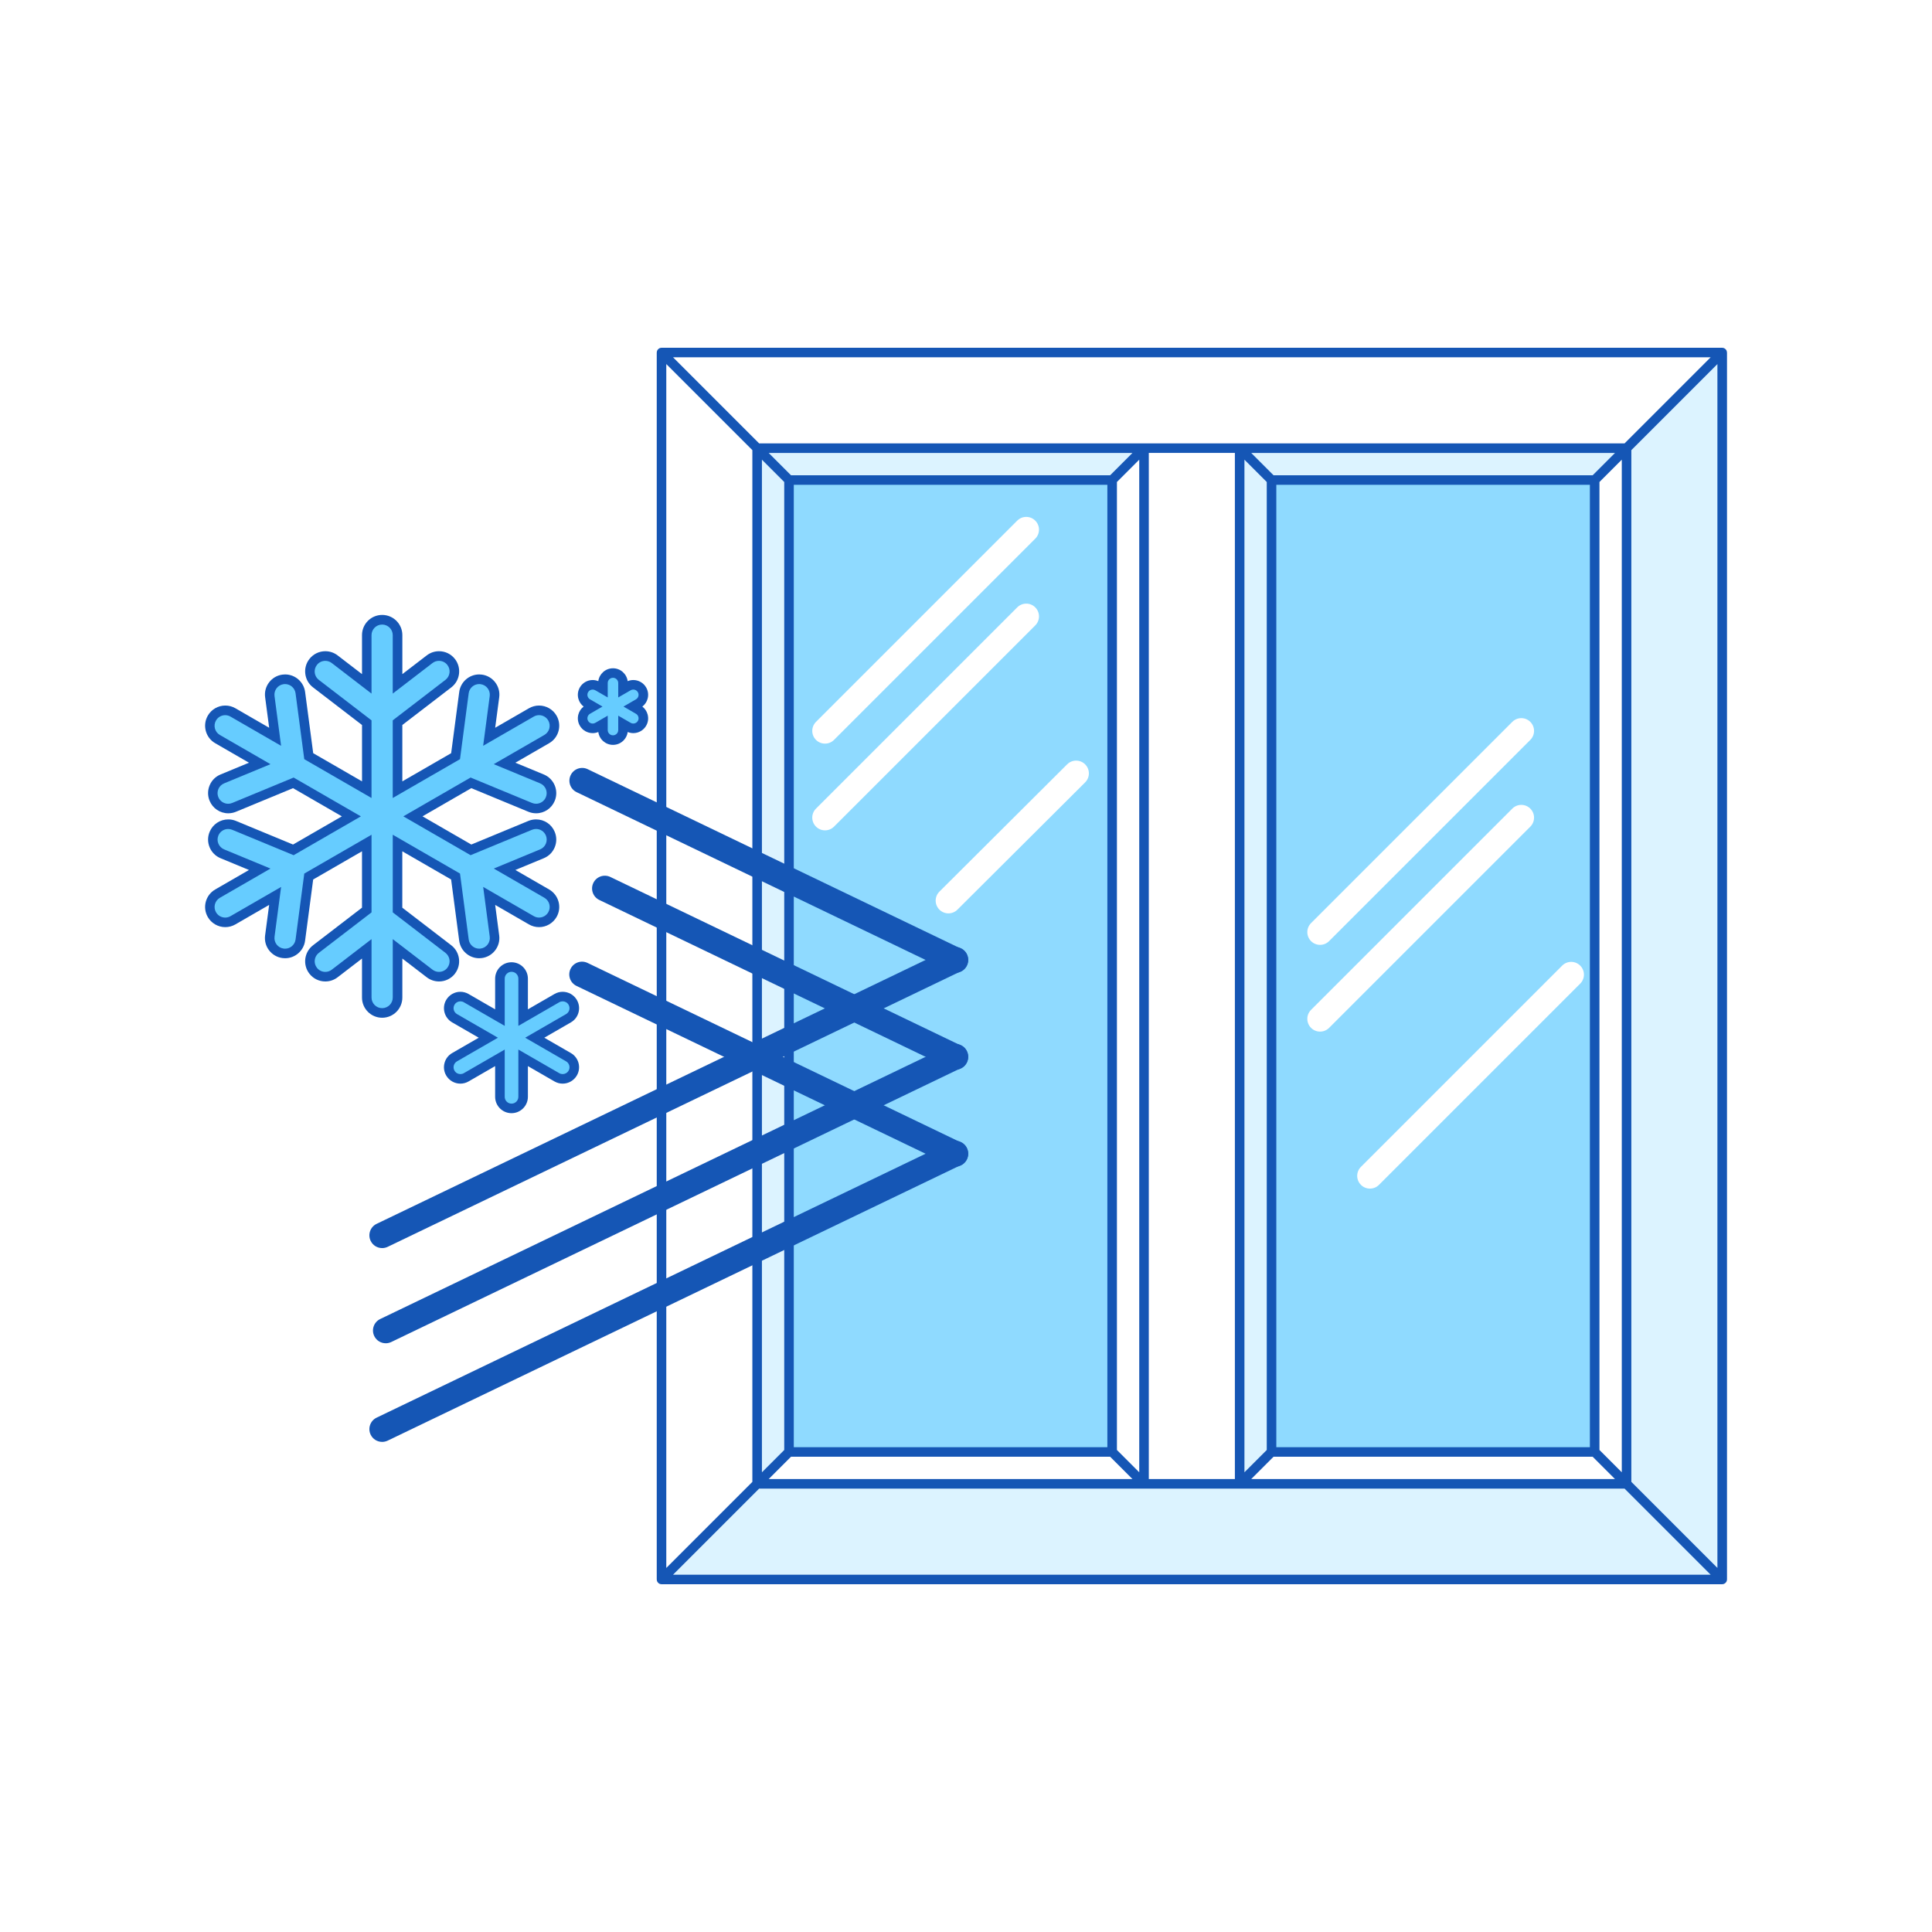 <?xml version="1.0" encoding="UTF-8"?>
<svg xmlns="http://www.w3.org/2000/svg" version="1.1" viewBox="0 0 1000 1000">
  <defs>
    <style>
      .cls-1 {
        fill: #8fdaff;
      }

      .cls-2 {
        fill: #fff;
      }

      .cls-3 {
        fill: #1556b5;
      }

      .cls-4 {
        fill: #dcf3ff;
      }

      .cls-5 {
        fill: #6cf;
      }
    </style>
  </defs>
  <!-- Generator: Adobe Illustrator 28.7.3, SVG Export Plug-In . SVG Version: 1.2.0 Build 164)  -->
  <g>
    <g id="Layer_1">
      <rect class="cls-2" width="1000" height="1000"/>
    </g>
    <g id="Layer_3">
      <g>
        <g>
          <polygon class="cls-4" points="841.9 768.04 841.9 768.04 891.4 817.54 891.4 817.54 891.4 182.46 841.9 231.96 841.9 768.04"/>
          <polygon class="cls-2" points="342.39 182.46 342.39 182.46 391.89 231.96 592.15 231.96 641.65 231.96 841.9 231.96 841.9 231.96 891.4 182.46 342.39 182.46"/>
          <polygon class="cls-4" points="841.9 768.04 841.9 768.04 641.65 768.04 592.15 768.04 391.89 768.04 342.39 817.54 891.4 817.54 841.9 768.04"/>
          <polygon class="cls-2" points="391.89 768.04 391.89 231.96 342.39 182.46 342.39 817.54 391.89 768.04 391.89 768.04"/>
          <polygon class="cls-2" points="592.15 768.04 592.15 768.04 592.15 768.04 592.15 768.04"/>
          <polygon class="cls-2" points="592.15 231.96 592.15 768.04 592.15 768.04 641.65 768.04 641.65 231.96 592.15 231.96"/>
          <polygon class="cls-2" points="575.65 751.54 575.65 751.54 408.39 751.54 391.89 768.04 592.15 768.04 592.15 768.04 575.65 751.54"/>
          <polygon class="cls-2" points="575.65 751.54 592.15 768.04 592.15 231.96 592.15 231.96 575.65 248.46 575.65 751.54"/>
          <polygon class="cls-4" points="408.39 248.46 575.65 248.46 575.65 248.46 592.15 231.96 391.89 231.96 391.89 231.96 408.39 248.46 408.39 248.46"/>
          <polygon class="cls-4" points="408.39 248.46 391.89 231.96 391.89 768.04 391.89 768.04 408.39 751.54 408.39 248.46"/>
          <rect class="cls-1" x="408.39" y="248.46" width="167.25" height="503.08"/>
          <polygon class="cls-4" points="658.15 248.46 825.4 248.46 825.4 248.46 841.9 231.96 841.9 231.96 641.65 231.96 658.15 248.46 658.15 248.46"/>
          <polygon class="cls-4" points="658.15 248.46 641.65 231.96 641.65 231.96 641.65 768.04 641.65 768.04 658.15 751.54 658.15 248.46"/>
          <polygon class="cls-2" points="825.4 751.54 658.15 751.54 658.15 751.54 641.65 768.04 841.9 768.04 841.9 768.04 825.4 751.54"/>
          <polygon class="cls-2" points="825.4 751.54 825.4 751.54 841.9 768.04 841.9 231.96 825.4 248.46 825.4 751.54"/>
          <polygon class="cls-2" points="841.9 231.96 841.9 231.96 841.9 768.04 841.9 768.04 841.9 768.04 841.9 231.96"/>
          <rect class="cls-2" x="841.9" y="231.96" width="0" height="0"/>
          <polygon class="cls-2" points="841.9 768.04 841.9 768.04 841.9 768.04 841.9 768.04"/>
          <polygon class="cls-1" points="658.15 248.46 658.15 751.54 825.4 751.54 825.4 751.54 825.4 248.46 658.15 248.46"/>
        </g>
        <path class="cls-3" d="M893.88,182.46s-.02-.08-.02-.11c0-.12-.03-.24-.05-.36-.02-.12-.05-.24-.09-.36-.01-.04-.01-.08-.03-.11-.03-.07-.08-.13-.12-.2-.06-.11-.12-.22-.19-.32-.07-.1-.15-.18-.24-.26-.08-.09-.17-.17-.27-.24-.1-.07-.21-.13-.32-.19-.07-.04-.13-.09-.2-.12-.04-.02-.08-.01-.11-.03-.11-.04-.23-.06-.35-.09-.12-.02-.25-.05-.37-.06-.04,0-.07-.02-.11-.02H342.39s-.07.01-.11.02c-.12,0-.25.03-.37.06-.12.02-.24.05-.35.09-.04.01-.08.01-.11.03-.07.03-.13.08-.2.12-.11.06-.22.12-.32.19-.1.07-.18.15-.26.24s-.17.17-.24.26c-.08.1-.13.21-.19.32-.04.07-.09.13-.12.2-.02.04-.01.08-.03.11-.04.12-.06.23-.09.36-.02.12-.05.24-.05.36,0,.04-.02.07-.02.11v635.08s.02.08.02.11c0,.12.03.24.05.36.02.12.05.24.09.36.01.04.01.08.03.11.03.07.08.13.12.2.06.11.12.22.19.32.07.1.15.18.24.26.08.08.17.17.26.24.1.08.21.13.32.19.07.04.13.09.2.12.05.02.1.03.15.04.05.02.1.03.16.05.21.06.43.1.64.1h549.01c.21,0,.43-.04.64-.1.05-.01.1-.03.16-.05.05-.02.1-.02.15-.05.07-.03.13-.08.2-.12.11-.06.22-.12.32-.19.1-.07.18-.16.27-.24.08-.08.17-.17.24-.26.08-.1.13-.21.19-.32.04-.07.09-.13.12-.2.02-.04.01-.07.03-.11.04-.12.06-.24.09-.36.02-.12.05-.24.05-.36,0-.04.02-.07.02-.11V182.46ZM594.62,765.57V234.43h44.55v531.13h-44.55ZM410.87,749.07V250.93h162.3v498.13h-162.3ZM589.67,762.06l-11.55-11.55V249.48l11.55-11.55v524.13ZM574.62,245.99h-165.2l-11.55-11.55h188.3l-11.55,11.55ZM394.37,237.93l11.55,11.55v501.03l-11.55,11.55V237.93ZM409.42,754.01h165.2l11.55,11.55h-188.3l11.55-11.55ZM644.12,237.93l11.55,11.55v501.03l-11.55,11.55V237.93ZM660.62,250.93h162.3v498.13h-162.3V250.93ZM839.43,762.06l-11.55-11.55V249.48l11.55-11.55v524.13ZM835.93,234.44l-11.55,11.55h-165.2l-11.55-11.55h188.3ZM659.17,754.01h165.2l11.55,11.55h-188.3l11.55-11.55ZM841.9,231.96h0s0,0,0,0h0ZM840.88,229.49h-447.96l-44.55-44.55h537.06l-44.55,44.55ZM344.87,188.44l44.55,44.55v534.03l-44.55,44.55V188.44ZM392.92,770.51h447.96l44.55,44.55H348.37l44.55-44.55ZM888.93,811.56l-44.55-44.55V232.99l44.55-44.55v623.13Z"/>
        <g>
          <path class="cls-2" d="M427.03,384.9c-1.69,0-3.38-.64-4.67-1.93-2.58-2.58-2.58-6.76,0-9.33l104.16-104.16c2.58-2.58,6.76-2.58,9.33,0,2.58,2.58,2.58,6.76,0,9.33l-104.16,104.16c-1.29,1.29-2.98,1.93-4.67,1.93Z"/>
          <path class="cls-2" d="M427.03,429.79c-1.69,0-3.38-.64-4.67-1.93-2.58-2.58-2.58-6.76,0-9.33l104.16-104.16c2.58-2.58,6.76-2.58,9.33,0,2.58,2.58,2.58,6.76,0,9.33l-104.16,104.16c-1.29,1.29-2.98,1.93-4.67,1.93Z"/>
          <path class="cls-2" d="M490.91,472.76c-1.69,0-3.38-.64-4.67-1.93-2.58-2.58-2.58-6.76,0-9.33l66.1-65.87c2.58-2.58,6.76-2.58,9.33,0,2.58,2.58,2.58,6.76,0,9.33l-66.1,65.87c-1.29,1.29-2.98,1.93-4.67,1.93Z"/>
        </g>
        <g>
          <path class="cls-2" d="M683.27,489.06c-1.69,0-3.38-.64-4.67-1.93-2.58-2.58-2.58-6.76,0-9.33l104.16-104.16c2.58-2.58,6.76-2.58,9.33,0,2.58,2.58,2.58,6.76,0,9.33l-104.16,104.16c-1.29,1.29-2.98,1.93-4.67,1.93Z"/>
          <path class="cls-2" d="M683.27,533.96c-1.69,0-3.38-.64-4.67-1.93-2.58-2.58-2.58-6.76,0-9.33l104.16-104.16c2.58-2.58,6.76-2.58,9.33,0,2.58,2.58,2.58,6.76,0,9.33l-104.16,104.16c-1.29,1.29-2.98,1.93-4.67,1.93Z"/>
          <path class="cls-2" d="M709.09,615.22c-1.69,0-3.38-.64-4.67-1.93-2.58-2.58-2.58-6.76,0-9.33l104.16-104.16c2.58-2.58,6.76-2.58,9.33,0,2.58,2.58,2.58,6.76,0,9.33l-104.16,104.16c-1.29,1.29-2.98,1.93-4.67,1.93Z"/>
        </g>
        <g>
          <g>
            <path class="cls-3" d="M494.52,503.56c-.96,0-1.93-.21-2.85-.65l-193.2-92.88c-3.29-1.58-4.67-5.52-3.09-8.81,1.58-3.28,5.52-4.67,8.81-3.09l193.2,92.88c3.29,1.58,4.67,5.52,3.09,8.81-1.14,2.36-3.49,3.74-5.95,3.74Z"/>
            <path class="cls-3" d="M494.52,553.71c-.96,0-1.93-.21-2.85-.65l-181.47-87.24c-3.29-1.58-4.67-5.52-3.09-8.81,1.58-3.28,5.52-4.67,8.81-3.09l181.47,87.24c3.29,1.58,4.67,5.52,3.09,8.81-1.14,2.36-3.49,3.74-5.95,3.74Z"/>
            <path class="cls-3" d="M494.52,603.87c-.96,0-1.93-.21-2.85-.65l-193.27-92.91c-3.29-1.58-4.67-5.52-3.09-8.81s5.52-4.67,8.81-3.09l193.27,92.91c3.29,1.58,4.67,5.52,3.09,8.81-1.14,2.36-3.49,3.74-5.95,3.74Z"/>
          </g>
          <g>
            <path class="cls-3" d="M197.8,746.32c-2.46,0-4.82-1.38-5.95-3.74-1.58-3.28-.2-7.23,3.09-8.81l296.73-142.65c3.28-1.58,7.23-.2,8.81,3.09,1.58,3.28.2,7.23-3.09,8.81l-296.73,142.65c-.92.44-1.9.65-2.85.65Z"/>
            <path class="cls-3" d="M199.66,695.27c-2.46,0-4.82-1.38-5.95-3.74-1.58-3.28-.2-7.23,3.09-8.81l294.87-141.76c3.28-1.58,7.23-.2,8.81,3.09,1.58,3.28.2,7.23-3.09,8.81l-294.87,141.76c-.92.44-1.9.65-2.85.65Z"/>
            <path class="cls-3" d="M197.8,646.01c-2.46,0-4.82-1.38-5.95-3.74-1.58-3.28-.2-7.23,3.09-8.81l296.73-142.65c3.28-1.58,7.23-.2,8.81,3.09,1.58,3.28.2,7.23-3.09,8.81l-296.73,142.65c-.92.44-1.9.65-2.85.65Z"/>
          </g>
          <g>
            <g>
              <path class="cls-5" d="M231.57,491.89l-26.64-20.46v-36.52l31.63,18.26,4.4,33.3c.47,3.54,3.51,6.21,7.07,6.21.31,0,.62-.02.94-.06,3.9-.52,6.66-4.11,6.14-8.01l-2.96-22.43,23.29,13.45c1.08.63,2.32.96,3.57.96,2.55,0,4.92-1.37,6.19-3.57.95-1.65,1.21-3.58.71-5.42-.49-1.84-1.68-3.38-3.33-4.34l-23.29-13.45,20.9-8.65c1.76-.73,3.13-2.1,3.86-3.86.73-1.76.73-3.7,0-5.46-1.11-2.68-3.7-4.41-6.6-4.41-.94,0-1.86.18-2.73.54l-31.04,12.84-31.63-18.26,31.63-18.26,31.03,12.84c.87.36,1.79.55,2.73.55,2.9,0,5.49-1.73,6.6-4.41,1.51-3.64-.23-7.82-3.87-9.33l-20.91-8.65,23.29-13.45c3.41-1.97,4.58-6.34,2.61-9.75-1.27-2.2-3.64-3.57-6.19-3.57-1.25,0-2.48.33-3.56.96l-23.29,13.45,2.96-22.42c.52-3.9-2.24-7.5-6.15-8.01-.32-.04-.63-.06-.94-.06-3.56,0-6.6,2.67-7.07,6.2l-4.4,33.3-31.63,18.26v-36.52l26.64-20.46c3.12-2.4,3.71-6.89,1.31-10.01-1.36-1.77-3.43-2.79-5.67-2.79-1.58,0-3.08.51-4.34,1.48l-17.94,13.78v-26.89c0-3.94-3.2-7.14-7.14-7.14s-7.14,3.2-7.14,7.14v26.89l-17.94-13.78c-1.26-.97-2.76-1.48-4.34-1.48-2.24,0-4.31,1.02-5.67,2.79-1.16,1.51-1.66,3.39-1.42,5.28.25,1.89,1.22,3.57,2.73,4.73l26.64,20.46v36.52l-31.63-18.26-4.4-33.3c-.47-3.54-3.51-6.21-7.07-6.21-.31,0-.62.02-.94.06-1.89.25-3.57,1.22-4.73,2.73-1.16,1.51-1.66,3.39-1.41,5.28l2.96,22.43-23.29-13.45c-1.09-.63-2.32-.96-3.57-.96-2.55,0-4.92,1.37-6.19,3.57-.95,1.65-1.21,3.58-.72,5.42.49,1.84,1.67,3.38,3.33,4.34l23.29,13.45-20.9,8.65c-1.76.73-3.14,2.1-3.87,3.86-.73,1.76-.73,3.7,0,5.47,1.11,2.68,3.7,4.41,6.6,4.41.94,0,1.86-.18,2.73-.54l31.04-12.84,31.63,18.26-31.63,18.26-31.04-12.84c-.87-.36-1.79-.54-2.73-.54-2.9,0-5.49,1.73-6.6,4.41-.73,1.76-.73,3.7,0,5.46.73,1.76,2.11,3.13,3.87,3.86l20.9,8.65-23.29,13.45c-1.65.95-2.83,2.49-3.33,4.34-.49,1.84-.24,3.77.71,5.41,1.27,2.2,3.64,3.57,6.19,3.57,1.25,0,2.48-.33,3.57-.96l23.29-13.45-2.96,22.43c-.25,1.89.25,3.77,1.41,5.28,1.16,1.51,2.84,2.48,4.73,2.73.32.04.63.06.94.06,3.56,0,6.6-2.67,7.07-6.21l4.4-33.3,31.63-18.26v36.52l-26.64,20.46c-3.12,2.4-3.71,6.89-1.31,10.01,1.36,1.77,3.43,2.79,5.67,2.79,1.58,0,3.09-.51,4.35-1.48l17.94-13.78v26.89c0,3.94,3.2,7.14,7.14,7.14s7.14-3.2,7.14-7.14v-26.89l17.94,13.78c1.24.95,2.78,1.48,4.34,1.48,2.24,0,4.31-1.02,5.67-2.79,2.4-3.12,1.81-7.61-1.31-10.01Z"/>
              <path class="cls-5" d="M293.84,547.92l-18.71-10.8,18.71-10.8c2.48-1.43,3.33-4.61,1.9-7.08-.92-1.6-2.64-2.59-4.49-2.59-.91,0-1.8.24-2.59.7l-18.71,10.8v-21.6c0-2.86-2.33-5.18-5.18-5.18s-5.18,2.33-5.18,5.18v21.6l-18.71-10.8c-.79-.45-1.68-.7-2.59-.7-1.85,0-3.57.99-4.49,2.59-.69,1.2-.88,2.6-.52,3.93s1.22,2.46,2.42,3.15l18.71,10.8-18.71,10.8c-1.2.69-2.06,1.81-2.42,3.15-.36,1.34-.17,2.74.52,3.93.92,1.6,2.64,2.59,4.49,2.59.91,0,1.8-.24,2.59-.7l18.71-10.8v21.6c0,2.86,2.33,5.18,5.18,5.18s5.18-2.33,5.18-5.18v-21.6l18.71,10.8c.79.45,1.68.7,2.59.7,1.85,0,3.57-.99,4.49-2.59,1.43-2.48.58-5.65-1.9-7.08Z"/>
              <path class="cls-5" d="M332.03,370.67c-.3-1.13-1.02-2.07-2.03-2.65l-3.98-2.3,3.98-2.3c1.01-.58,1.73-1.52,2.03-2.65.3-1.13.15-2.3-.44-3.31-.78-1.35-2.23-2.18-3.78-2.18-.77,0-1.52.2-2.18.58l-3.98,2.3v-4.59c0-2.41-1.96-4.37-4.37-4.37s-4.37,1.96-4.37,4.37v4.59l-3.98-2.3c-.66-.38-1.42-.59-2.18-.59-1.56,0-3.01.84-3.78,2.18-.58,1.01-.74,2.19-.44,3.31.3,1.13,1.02,2.07,2.03,2.65l3.98,2.3-3.98,2.3c-1.01.58-1.73,1.53-2.03,2.65-.3,1.13-.15,2.3.44,3.32.78,1.35,2.23,2.18,3.78,2.18.77,0,1.52-.2,2.18-.59l3.98-2.3v4.59c0,2.41,1.96,4.37,4.37,4.37s4.37-1.96,4.37-4.37v-4.59l3.98,2.3c.66.38,1.42.59,2.18.59,1.55,0,3-.84,3.78-2.18.58-1.01.74-2.19.44-3.31Z"/>
            </g>
            <g>
              <path class="cls-3" d="M235.5,503.92c3.5-4.56,2.64-11.13-1.92-14.64l-25.35-19.47v-29.18l25.27,14.59,4.18,31.69c.68,5.17,5.13,9.07,10.34,9.07.47,0,.91-.03,1.37-.09,5.71-.75,9.74-6.01,8.99-11.72l-2.08-15.79,17.49,10.1c1.58.92,3.39,1.4,5.22,1.4,3.72,0,7.19-2,9.05-5.22,1.39-2.41,1.77-5.23,1.04-7.92-.72-2.69-2.45-4.94-4.86-6.34l-17.49-10.1,14.72-6.09c2.58-1.07,4.58-3.07,5.65-5.65,1.07-2.58,1.07-5.41,0-7.99-1.62-3.92-5.41-6.45-9.65-6.45-1.37,0-2.71.27-3.99.79l-29.53,12.22-25.27-14.59,25.27-14.59,29.54,12.22c1.25.52,2.6.79,3.99.79,4.24,0,8.03-2.53,9.65-6.45,2.2-5.32-.34-11.43-5.66-13.64l-14.72-6.09,17.49-10.1c4.98-2.87,6.7-9.27,3.82-14.26-1.86-3.23-5.33-5.23-9.05-5.23-1.83,0-3.63.49-5.22,1.4l-17.49,10.1,2.09-15.79c.75-5.71-3.28-10.96-8.98-11.72-.46-.06-.92-.09-1.38-.09-5.21,0-9.66,3.9-10.34,9.07l-4.18,31.69-25.27,14.59v-29.18l25.35-19.47c4.56-3.51,5.42-10.07,1.92-14.64-1.99-2.59-5.01-4.08-8.28-4.08-2.31,0-4.51.75-6.35,2.16l-12.63,9.7v-20.2c0-5.76-4.68-10.44-10.44-10.44s-10.44,4.68-10.44,10.44v20.2l-12.63-9.7c-1.84-1.41-4.04-2.16-6.35-2.16-3.27,0-6.29,1.49-8.29,4.08-1.7,2.21-2.44,4.96-2.07,7.72.36,2.77,1.78,5.22,4,6.92l25.35,19.47v29.18l-25.27-14.59-4.19-31.69c-.68-5.17-5.13-9.07-10.34-9.07-.46,0-.92.03-1.37.09-2.77.36-5.23,1.78-6.92,4-1.7,2.21-2.43,4.95-2.06,7.72l2.09,15.79-17.49-10.1c-1.58-.92-3.39-1.4-5.22-1.4-3.72,0-7.19,2-9.05,5.23-1.39,2.41-1.76,5.22-1.04,7.92.72,2.69,2.45,4.95,4.86,6.34l17.49,10.1-14.72,6.09c-2.58,1.06-4.59,3.07-5.65,5.65-1.07,2.58-1.07,5.41,0,7.99,1.62,3.92,5.41,6.45,9.65,6.45,1.38,0,2.73-.27,4-.8l29.53-12.21,25.27,14.59-25.27,14.59-29.54-12.22c-1.28-.53-2.62-.79-3.99-.79-4.24,0-8.03,2.53-9.65,6.45-1.07,2.58-1.06,5.41,0,7.99,1.07,2.58,3.08,4.58,5.66,5.65l14.71,6.09-17.49,10.1c-4.98,2.88-6.7,9.28-3.82,14.26,1.85,3.22,5.32,5.22,9.04,5.22,1.83,0,3.63-.48,5.22-1.4l17.49-10.1-2.09,15.79c-.37,2.77.37,5.51,2.06,7.72,1.7,2.21,4.15,3.63,6.92,4,.44.06.91.09,1.37.09,5.21,0,9.66-3.9,10.34-9.07l4.19-31.69,25.27-14.59v29.18l-25.35,19.47c-4.56,3.51-5.43,10.07-1.92,14.64,2,2.6,5.02,4.08,8.29,4.08,2.32,0,4.51-.75,6.35-2.16l12.63-9.7v20.2c0,5.76,4.68,10.44,10.44,10.44s10.44-4.68,10.44-10.44v-20.2l12.63,9.7c1.81,1.39,4.07,2.16,6.35,2.16,3.28,0,6.3-1.49,8.29-4.08ZM231.58,500.9c-1.08,1.41-2.71,2.15-4.36,2.15-1.16,0-2.34-.37-3.34-1.14l-20.59-15.82v30.24c0,3.03-2.46,5.49-5.49,5.49s-5.49-2.46-5.49-5.49v-30.24l-20.59,15.82c-1,.77-2.17,1.14-3.34,1.14-1.65,0-3.28-.74-4.36-2.15-1.85-2.41-1.4-5.85,1.01-7.7l27.28-20.95v-40.19l-34.81,20.1-4.51,34.11c-.36,2.76-2.72,4.77-5.43,4.77-.24,0-.48-.01-.73-.05-3.01-.4-5.12-3.16-4.73-6.16l3.4-25.75-26.19,15.12c-.87.5-1.81.74-2.74.74-1.9,0-3.74-.98-4.76-2.75-1.52-2.63-.62-5.98,2.01-7.5l26.19-15.12-24-9.93c-2.8-1.16-4.14-4.37-2.98-7.17.88-2.12,2.92-3.39,5.07-3.39.7,0,1.41.13,2.1.42l31.79,13.15,34.81-20.1-34.81-20.09-31.79,13.15c-.69.29-1.4.42-2.1.42-2.15,0-4.2-1.28-5.08-3.39-1.16-2.8.17-6.01,2.98-7.17l24-9.93-26.19-15.12c-2.63-1.51-3.52-4.87-2.01-7.5,1.02-1.76,2.86-2.75,4.76-2.75.93,0,1.88.24,2.74.74l26.19,15.12-3.4-25.75c-.4-3.01,1.72-5.77,4.72-6.16.24-.03.49-.05.73-.05,2.72,0,5.07,2.01,5.44,4.77l4.51,34.11,34.81,20.09v-40.19l-27.28-20.95c-2.41-1.85-2.86-5.29-1.01-7.7,1.08-1.41,2.71-2.15,4.36-2.15,1.17,0,2.34.37,3.34,1.13l20.59,15.82v-30.24c0-3.03,2.46-5.49,5.49-5.49s5.49,2.46,5.49,5.49v30.24l20.59-15.82c1-.77,2.17-1.13,3.34-1.13,1.65,0,3.28.74,4.36,2.15,1.85,2.4,1.4,5.85-1.01,7.7l-27.28,20.95v40.19l34.81-20.09,4.5-34.11c.36-2.76,2.72-4.77,5.43-4.77.24,0,.48.02.73.05,3.01.4,5.12,3.16,4.73,6.16l-3.4,25.74,26.19-15.12c.86-.5,1.81-.74,2.74-.74,1.9,0,3.74.99,4.76,2.75,1.51,2.63.62,5.98-2.01,7.5l-26.19,15.12,24,9.93c2.8,1.16,4.13,4.37,2.97,7.17-.87,2.11-2.92,3.39-5.07,3.39-.7,0-1.41-.13-2.1-.42l-31.79-13.15-34.81,20.09,34.81,20.1,31.79-13.15c.69-.28,1.4-.42,2.1-.42,2.16,0,4.2,1.28,5.08,3.39,1.16,2.8-.17,6.01-2.97,7.17l-24,9.93,26.19,15.12c2.63,1.52,3.53,4.87,2.01,7.5-1.02,1.76-2.86,2.75-4.76,2.75-.93,0-1.87-.24-2.74-.74l-26.19-15.12,3.4,25.75c.4,3.01-1.72,5.77-4.72,6.16-.25.03-.49.05-.73.05-2.71,0-5.07-2.01-5.44-4.77l-4.5-34.11-34.81-20.1v40.19l27.28,20.95c2.4,1.85,2.85,5.29,1.01,7.7Z"/>
              <path class="cls-3" d="M299.44,524.03c.59-2.19.29-4.48-.85-6.44-1.51-2.62-4.33-4.24-7.35-4.24-1.48,0-2.95.39-4.24,1.14l-13.76,7.94v-15.89c0-4.68-3.81-8.48-8.48-8.48s-8.48,3.81-8.48,8.48v15.89l-13.76-7.94c-1.29-.74-2.75-1.14-4.24-1.14-3.02,0-5.84,1.63-7.35,4.24-1.13,1.96-1.43,4.25-.85,6.44.59,2.19,1.99,4.02,3.95,5.15l13.76,7.94-13.76,7.94c-1.96,1.13-3.37,2.96-3.95,5.15s-.29,4.48.85,6.44c1.51,2.62,4.33,4.24,7.35,4.24,1.48,0,2.95-.39,4.24-1.14l13.76-7.94v15.89c0,4.68,3.81,8.48,8.48,8.48s8.48-3.81,8.48-8.48v-15.89l13.76,7.94c1.29.74,2.75,1.14,4.24,1.14,3.02,0,5.84-1.63,7.35-4.24,1.13-1.96,1.43-4.25.85-6.44-.59-2.19-1.99-4.02-3.95-5.15l-13.76-7.94,13.76-7.94c1.96-1.13,3.37-2.96,3.95-5.15ZM293.01,524.89l-21.18,12.23,21.18,12.23c1.69.98,2.27,3.14,1.29,4.83-.65,1.13-1.84,1.77-3.06,1.77-.6,0-1.21-.15-1.76-.47l-21.18-12.23v24.46c0,1.95-1.58,3.53-3.53,3.53s-3.53-1.58-3.53-3.53v-24.46l-21.18,12.23c-.56.32-1.16.47-1.76.47-1.22,0-2.41-.63-3.06-1.77-.98-1.69-.4-3.85,1.29-4.83l21.18-12.23-21.18-12.23c-1.69-.98-2.27-3.14-1.29-4.83.65-1.13,1.84-1.77,3.06-1.77.6,0,1.21.15,1.76.47l21.18,12.23v-24.46c0-1.95,1.58-3.53,3.53-3.53s3.53,1.58,3.53,3.53v24.46l21.18-12.23c.56-.32,1.16-.47,1.76-.47,1.22,0,2.41.63,3.06,1.77.98,1.69.4,3.85-1.29,4.83Z"/>
              <path class="cls-3" d="M332.48,365.72c1.33-1.02,2.29-2.45,2.73-4.1.53-1.97.26-4.04-.77-5.81-1.36-2.36-3.91-3.83-6.64-3.83-1,0-2,.2-2.92.58-.5-3.75-3.71-6.66-7.6-6.66s-7.1,2.91-7.6,6.66c-.92-.38-1.92-.58-2.92-.58-2.73,0-5.28,1.47-6.64,3.84-1.02,1.77-1.29,3.84-.76,5.81.44,1.65,1.4,3.07,2.73,4.09-1.33,1.02-2.29,2.44-2.73,4.09-.53,1.98-.26,4.05.77,5.82,1.36,2.36,3.91,3.83,6.64,3.83,1,0,2-.2,2.92-.58.5,3.75,3.71,6.66,7.6,6.66s7.1-2.91,7.6-6.66c.92.38,1.92.58,2.92.58,2.73,0,5.28-1.47,6.64-3.83,1.02-1.77,1.3-3.84.76-5.82-.44-1.65-1.4-3.07-2.73-4.09ZM320,377.88c0,1.5-1.22,2.72-2.72,2.72s-2.72-1.22-2.72-2.72v-7.45l-6.45,3.72c-.41.24-.88.36-1.36.36-.97,0-1.87-.52-2.35-1.36-.36-.63-.46-1.36-.27-2.06.19-.7.64-1.29,1.27-1.65l6.45-3.73-6.45-3.73c-.63-.36-1.08-.95-1.27-1.65-.19-.7-.09-1.43.27-2.06.48-.84,1.38-1.36,2.35-1.36.47,0,.94.13,1.36.36l6.45,3.72v-7.45c0-1.5,1.22-2.72,2.72-2.72s2.72,1.22,2.72,2.72v7.45l6.45-3.72c.41-.24.88-.36,1.36-.36.97,0,1.87.52,2.35,1.36.36.63.46,1.36.27,2.06-.19.7-.64,1.29-1.27,1.65l-6.45,3.73,6.45,3.73c.63.36,1.08.95,1.27,1.65.19.7.09,1.43-.27,2.06-.48.84-1.39,1.36-2.35,1.36-.47,0-.94-.13-1.36-.36l-6.45-3.72v7.45Z"/>
            </g>
          </g>
        </g>
      </g>
    </g>
  </g>
</svg>